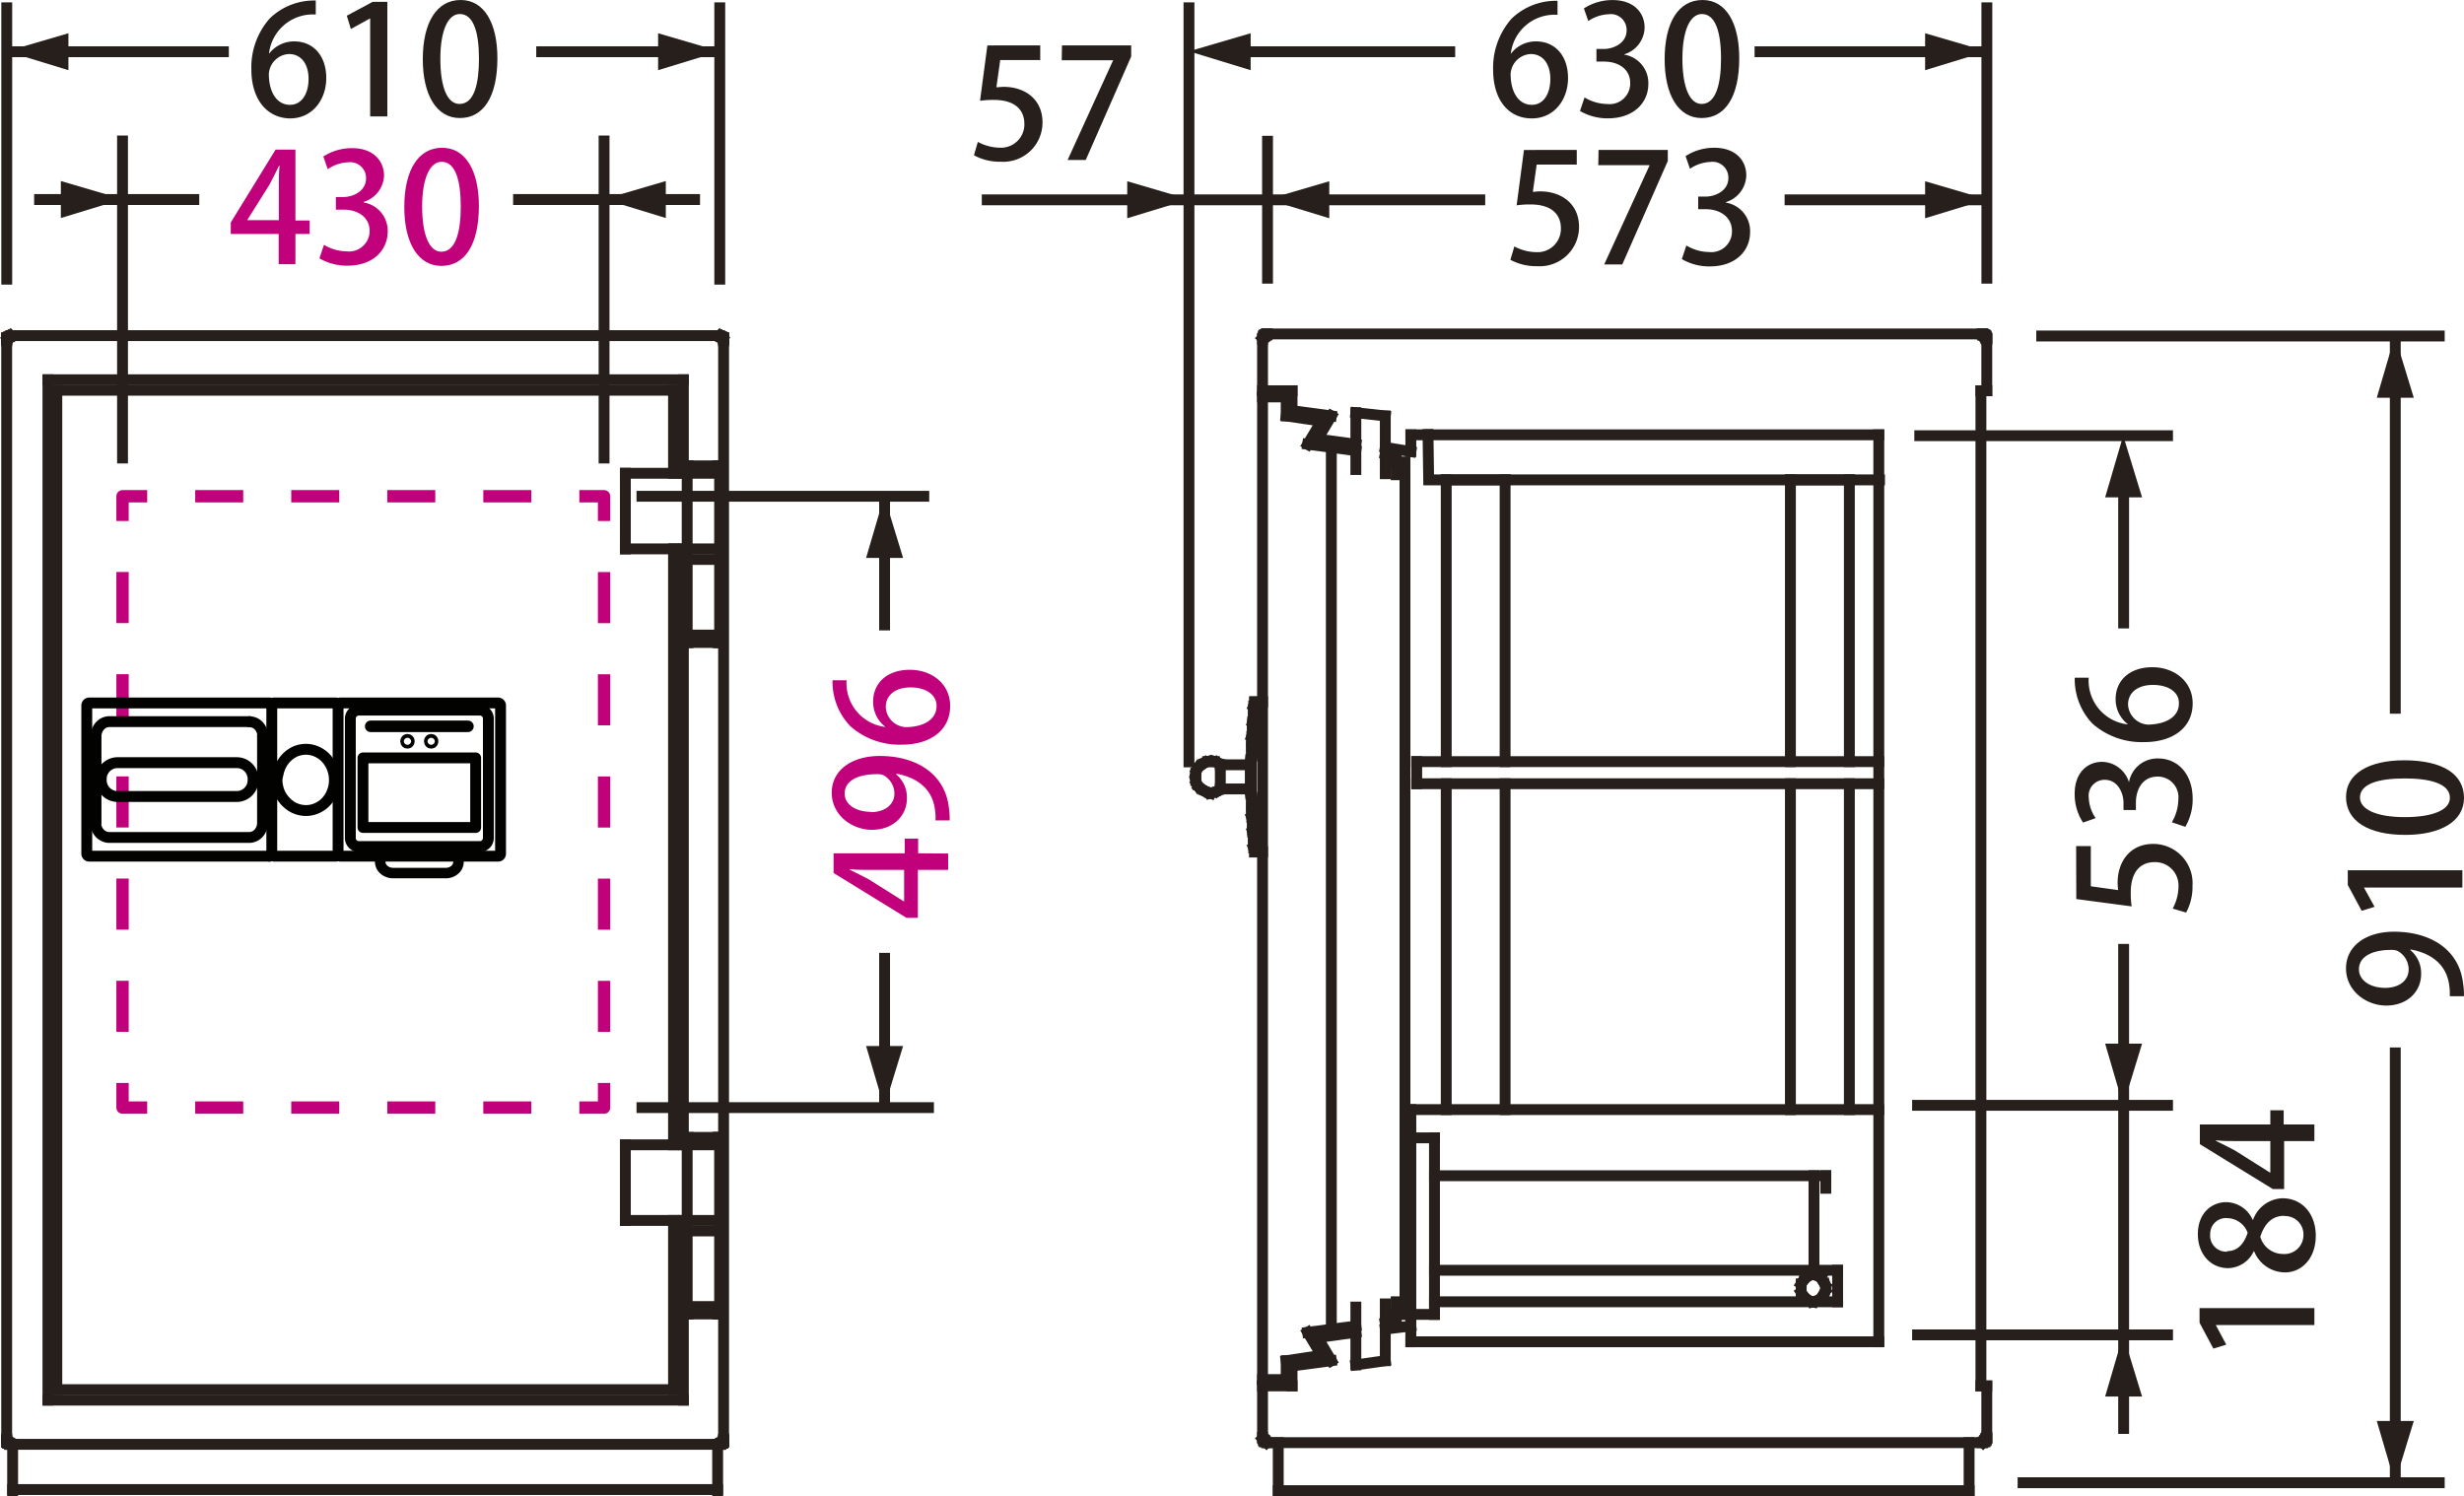 <svg id="レイヤー_1" data-name="レイヤー 1" xmlns="http://www.w3.org/2000/svg" viewBox="0 0 335.62 203.8"><defs><style>.cls-1{fill:#261f1c;}.cls-10,.cls-11,.cls-2,.cls-4,.cls-5,.cls-6,.cls-7,.cls-8,.cls-9{fill:none;}.cls-2,.cls-4,.cls-8{stroke:#261f1c;}.cls-10,.cls-11,.cls-2,.cls-5,.cls-6,.cls-7,.cls-9{stroke-linejoin:round;}.cls-2,.cls-4{stroke-width:1.48px;}.cls-3{fill:#c1007b;}.cls-4,.cls-8{stroke-linecap:square;stroke-miterlimit:10;}.cls-5,.cls-6,.cls-7{stroke:#c1007b;stroke-width:1.68px;}.cls-6{stroke-dasharray:6.54 6.54;}.cls-7{stroke-dasharray:6.96 6.96;}.cls-8,.cls-9{stroke-width:1.48px;}.cls-10,.cls-11,.cls-9{stroke:#020200;}.cls-11,.cls-9{stroke-linecap:round;}.cls-10{stroke-width:1.43px;}.cls-11{stroke-width:1.57px;}</style></defs><path class="cls-1" d="M144.45-226.32v2H139l-.52,3.71c.31,0,.6-.06,1-.06,2.84,0,5.28,1.66,5.28,4.85a5.35,5.35,0,0,1-5.7,5.35,7.32,7.32,0,0,1-3.64-.88l.53-1.82a6.53,6.53,0,0,0,3,.79,3.18,3.18,0,0,0,3.34-3.23c0-2-1.37-3.28-4.15-3.28a12.21,12.21,0,0,0-1.89.12l1-7.54Z" transform="translate(-2.76 232.5)"/><path class="cls-1" d="M147.41-226.32h9.43v1.51l-6.19,14.1h-2.47l6.2-13.58v0h-7Z" transform="translate(-2.76 232.5)"/><line class="cls-2" x1="172.65" y1="38.64" x2="172.65" y2="18.5"/><line class="cls-2" x1="238.99" y1="7.05" x2="270.64" y2="7.05"/><line class="cls-2" x1="133.73" y1="27.22" x2="202.3" y2="27.22"/><path class="cls-1" d="M208.61-225.25a4.25,4.25,0,0,1,3.39-1.61c2.51,0,4.34,1.88,4.34,5,0,2.9-1.85,5.49-4.93,5.49-3.32,0-5.27-2.71-5.27-6.59a10.1,10.1,0,0,1,2.51-7,8.71,8.71,0,0,1,6.26-2.43l0,1.91a6,6,0,0,0-6.37,5.32Zm5.32,3.49c0-2-1-3.38-2.67-3.38a2.88,2.88,0,0,0-2.74,2.71c0,2.45,1.06,4.21,2.89,4.21C213-218.22,213.93-219.71,213.93-221.76Z" transform="translate(-2.76 232.5)"/><path class="cls-1" d="M224-225.06a3.92,3.92,0,0,1,3.28,4c0,2.55-2,4.68-5.49,4.68a7.41,7.41,0,0,1-3.82-1l.62-1.85a6.09,6.09,0,0,0,3.09.9,2.81,2.81,0,0,0,3.13-2.84c0-2-1.7-2.94-3.55-2.94h-1.05v-1.72h1c1.35,0,3.11-.81,3.11-2.53a2.15,2.15,0,0,0-2.44-2.2,5.3,5.3,0,0,0-2.78.93l-.6-1.72a7.1,7.1,0,0,1,3.92-1.14c2.92,0,4.35,1.76,4.35,3.75A3.9,3.9,0,0,1,224-225.1Z" transform="translate(-2.76 232.5)"/><path class="cls-1" d="M229.5-224.42c0-5.09,1.92-8.08,5.16-8.08s5,3.19,5,7.92c0,5.28-1.91,8.16-5.12,8.16S229.5-219.63,229.5-224.42Zm7.68-.08c0-3.71-.79-6.09-2.61-6.09-1.58,0-2.65,2.19-2.65,6.09s1,6.16,2.61,6.16C236.56-218.34,237.18-221.27,237.18-224.5Z" transform="translate(-2.76 232.5)"/><path class="cls-1" d="M217.53-212.08v2h-5.46l-.52,3.71c.31,0,.6-.06,1-.06,2.84,0,5.29,1.65,5.29,4.84a5.35,5.35,0,0,1-5.7,5.35,7.4,7.4,0,0,1-3.65-.87l.54-1.82a6.49,6.49,0,0,0,3,.78,3.18,3.18,0,0,0,3.34-3.23c0-2-1.37-3.27-4.14-3.27a12.21,12.21,0,0,0-1.89.12l1-7.54Z" transform="translate(-2.76 232.5)"/><path class="cls-1" d="M220.5-212.08h9.43v1.51l-6.2,14.09h-2.46L227.46-210v0h-7Z" transform="translate(-2.76 232.5)"/><path class="cls-1" d="M237.87-204.89a3.92,3.92,0,0,1,3.27,4c0,2.55-1.95,4.68-5.49,4.68a7.34,7.34,0,0,1-3.81-1l.62-1.85a6.06,6.06,0,0,0,3.08.89,2.81,2.81,0,0,0,3.13-2.83c0-2-1.7-3-3.54-3h-1.06v-1.72h1c1.34,0,3.11-.8,3.11-2.52a2.15,2.15,0,0,0-2.45-2.2,5.3,5.3,0,0,0-2.78.93l-.6-1.72a7.1,7.1,0,0,1,3.92-1.14c2.92,0,4.35,1.76,4.35,3.75a3.9,3.9,0,0,1-2.77,3.65Z" transform="translate(-2.76 232.5)"/><polygon class="cls-1" points="161.95 6.99 170.35 9.56 170.35 4.53 161.95 6.99"/><polygon class="cls-1" points="161.95 27.16 153.54 29.73 153.54 24.69 161.95 27.16"/><polygon class="cls-1" points="270.63 6.99 262.22 9.56 262.22 4.53 270.63 6.99"/><polygon class="cls-1" points="270.63 27.16 262.22 29.73 262.22 24.69 270.63 27.16"/><polygon class="cls-1" points="172.65 27.16 181.06 29.73 181.06 24.69 172.65 27.16"/><line class="cls-2" x1="270.63" y1="38.64" x2="270.63" y2="0.32"/><line class="cls-2" x1="243.08" y1="27.22" x2="270.63" y2="27.22"/><line class="cls-2" x1="169.94" y1="7.05" x2="198.21" y2="7.05"/><line class="cls-2" x1="161.95" y1="0.32" x2="161.95" y2="104.53"/><polygon class="cls-1" points="289.2 150.57 291.77 142.17 286.74 142.17 289.2 150.57"/><path class="cls-1" d="M39.46-225.25a4.28,4.28,0,0,1,3.4-1.61c2.51,0,4.34,1.88,4.34,5,0,2.9-1.85,5.49-4.94,5.49C39-216.42,37-219.13,37-223a10.05,10.05,0,0,1,2.51-7,8.7,8.7,0,0,1,6.26-2.43l0,1.91a6,6,0,0,0-6.37,5.32Zm5.33,3.49c0-2-1-3.38-2.67-3.38a2.88,2.88,0,0,0-2.74,2.71c0,2.45,1.06,4.21,2.88,4.21C43.84-218.22,44.79-219.71,44.79-221.76Z" transform="translate(-2.76 232.5)"/><path class="cls-1" d="M53.18-216.64V-230h0l-2.63,1.45L50-230.36l3.52-1.89h2v15.61Z" transform="translate(-2.76 232.5)"/><path class="cls-1" d="M60.35-224.42c0-5.09,1.93-8.08,5.16-8.08s5,3.19,5,7.92c0,5.28-1.91,8.16-5.12,8.16S60.35-219.63,60.35-224.42ZM68-224.5c0-3.71-.78-6.09-2.61-6.09-1.58,0-2.65,2.19-2.65,6.09s.95,6.16,2.61,6.16C67.42-218.34,68-221.27,68-224.5Z" transform="translate(-2.76 232.5)"/><line class="cls-2" x1="98.04" y1="38.77" x2="98.04" y2="0.32"/><line class="cls-2" x1="0.92" y1="38.77" x2="0.92" y2="0.32"/><line class="cls-2" x1="73.04" y1="7.05" x2="98.04" y2="7.05"/><line class="cls-2" x1="0.91" y1="7.05" x2="31.17" y2="7.05"/><polygon class="cls-1" points="0.92 6.99 9.32 9.56 9.32 4.53 0.92 6.99"/><polygon class="cls-1" points="98.04 6.99 89.64 9.56 89.64 4.53 98.04 6.99"/><line class="cls-2" x1="326.26" y1="45.77" x2="326.26" y2="97.22"/><path class="cls-1" d="M318-52H304.57v0L306-49.33l-1.76.54-1.88-3.52v-2H318Z" transform="translate(-2.76 232.5)"/><path class="cls-1" d="M309.75-62.07a3.94,3.94,0,0,1-3.48,2.32c-2.48,0-4.14-2-4.14-4.62,0-3,2-4.37,3.85-4.37a4,4,0,0,1,3.61,2.4h.06a4.41,4.41,0,0,1,4-2.93c2.72,0,4.54,2.16,4.54,5.1,0,3.19-2,5-4.18,5a4.56,4.56,0,0,1-4.21-2.86Zm-3.62,0c1.43,0,2.28-1,2.78-2.49a3,3,0,0,0-2.7-2,2.15,2.15,0,0,0-2.4,2.18A2.18,2.18,0,0,0,306.13-62Zm7.77-4.81c-1.74,0-2.72,1.16-3.27,2.86a3.23,3.23,0,0,0,3.1,2.34,2.58,2.58,0,0,0,2.78-2.59A2.49,2.49,0,0,0,313.9-66.84Z" transform="translate(-2.76 232.5)"/><path class="cls-1" d="M318-79.32v2.26h-4.12v6.53h-1.55l-9.93-6.11v-2.68H312v-1.94h1.82v1.94ZM312-72.79v-4.27h-4.69c-.89,0-1.82,0-2.71-.1v.08c1,.48,1.76.87,2.59,1.31l4.76,3Z" transform="translate(-2.76 232.5)"/><path class="cls-1" d="M331.09-103.06a4.07,4.07,0,0,1,1.45,3.23c0,2.53-2,4.31-4.74,4.31s-5.49-2-5.49-5.06,2.71-5,6.54-5c5,0,8.91,2.46,9.41,7.09a9,9,0,0,1,.11,1.7h-1.93a7.16,7.16,0,0,0-.08-1.54c-.46-3.37-3.32-4.51-5.27-4.83Zm-3.44,5.13c1.84,0,3.19-.95,3.19-2.52a2.86,2.86,0,0,0-1.47-2.49,1.9,1.9,0,0,0-.91-.16c-2.57,0-4.39.89-4.39,2.65C324.07-99,325.55-97.93,327.65-97.93Z" transform="translate(-2.76 232.5)"/><path class="cls-1" d="M338.16-111.6H324.75v0l1.45,2.63-1.76.54-1.89-3.52v-2h15.61Z" transform="translate(-2.76 232.5)"/><path class="cls-1" d="M330.39-118.77c-5.1,0-8.08-1.93-8.08-5.16s3.19-5,7.91-5c5.29,0,8.16,1.91,8.16,5.12S335.18-118.77,330.39-118.77Zm-.09-7.69c-3.71,0-6.09.79-6.09,2.61,0,1.58,2.2,2.66,6.09,2.66s6.16-1,6.16-2.62C336.46-125.84,333.54-126.46,330.3-126.46Z" transform="translate(-2.76 232.5)"/><path class="cls-1" d="M285.55-117.24h2v5.47l3.72.52a9.27,9.27,0,0,1-.07-1c0-2.84,1.66-5.29,4.85-5.29a5.35,5.35,0,0,1,5.35,5.7,7.4,7.4,0,0,1-.87,3.65l-1.83-.54a6.37,6.37,0,0,0,.79-3,3.18,3.18,0,0,0-3.23-3.33c-2,0-3.27,1.36-3.27,4.14a12.21,12.21,0,0,0,.12,1.89l-7.54-1Z" transform="translate(-2.76 232.5)"/><path class="cls-1" d="M292.74-125.9a3.93,3.93,0,0,1,4-3.28c2.55,0,4.68,2,4.68,5.5a7.36,7.36,0,0,1-1,3.81l-1.84-.62a6.17,6.17,0,0,0,.89-3.09,2.81,2.81,0,0,0-2.84-3.13c-2,0-2.94,1.7-2.94,3.55v1H292v-1c0-1.35-.81-3.11-2.53-3.11a2.16,2.16,0,0,0-2.2,2.44,5.21,5.21,0,0,0,.94,2.78l-1.72.6a7,7,0,0,1-1.14-3.92c0-2.92,1.76-4.35,3.75-4.35a3.92,3.92,0,0,1,3.65,2.78Z" transform="translate(-2.76 232.5)"/><path class="cls-1" d="M292.55-133.88a4.26,4.26,0,0,1-1.62-3.4c0-2.51,1.89-4.33,5-4.33,2.9,0,5.49,1.85,5.49,4.93,0,3.32-2.71,5.27-6.59,5.27a10.14,10.14,0,0,1-7.05-2.51,8.74,8.74,0,0,1-2.42-6.26l1.9,0a6,6,0,0,0,5.33,6.36ZM296-139.2c-2,0-3.38,1-3.38,2.67a2.88,2.88,0,0,0,2.72,2.74c2.45-.05,4.21-1.06,4.21-2.89C299.58-138.25,298.08-139.2,296-139.2Z" transform="translate(-2.76 232.5)"/><line class="cls-2" x1="260.45" y1="181.84" x2="295.98" y2="181.84"/><line class="cls-2" x1="295.98" y1="59.35" x2="260.75" y2="59.35"/><line class="cls-2" x1="260.45" y1="150.57" x2="295.98" y2="150.57"/><line class="cls-2" x1="274.82" y1="201.98" x2="332.99" y2="201.98"/><line class="cls-2" x1="277.36" y1="45.77" x2="332.99" y2="45.77"/><line class="cls-2" x1="289.26" y1="65.94" x2="289.26" y2="85.61"/><line class="cls-2" x1="289.26" y1="128.58" x2="289.26" y2="195.33"/><line class="cls-2" x1="326.26" y1="142.69" x2="326.26" y2="201.98"/><polygon class="cls-1" points="326.21 45.77 328.78 54.18 323.74 54.18 326.21 45.77"/><polygon class="cls-1" points="326.21 201.98 328.78 193.57 323.74 193.57 326.21 201.98"/><polygon class="cls-1" points="289.2 181.84 291.77 190.24 286.74 190.24 289.2 181.84"/><polygon class="cls-1" points="289.2 59.35 291.77 67.75 286.74 67.75 289.2 59.35"/><path class="cls-3" d="M131.91-116.23V-114h-4.13v6.53h-1.55l-9.93-6.11v-2.68H126v-2h1.82v2Zm-6,6.53V-114h-4.69c-.89,0-1.82,0-2.71-.1v.08c1,.48,1.76.87,2.59,1.31l4.77,3Z" transform="translate(-2.76 232.5)"/><path class="cls-3" d="M124.84-127a4.07,4.07,0,0,1,1.45,3.23c0,2.52-2,4.31-4.75,4.31s-5.49-2-5.49-5.06,2.72-5,6.55-5c5,0,8.91,2.46,9.41,7.09a8.84,8.84,0,0,1,.1,1.69h-1.93a6.51,6.51,0,0,0-.08-1.53c-.45-3.38-3.32-4.51-5.26-4.83Zm-3.44,5.13c1.84,0,3.19-1,3.19-2.52a2.86,2.86,0,0,0-1.47-2.49,1.92,1.92,0,0,0-.91-.16c-2.58,0-4.4.88-4.4,2.65C117.81-122.94,119.3-121.91,121.4-121.91Z" transform="translate(-2.76 232.5)"/><path class="cls-3" d="M123.3-133.53a4.27,4.27,0,0,1-1.61-3.4c0-2.51,1.88-4.33,5-4.33,2.9,0,5.49,1.84,5.49,4.93,0,3.32-2.71,5.27-6.59,5.27a10.1,10.1,0,0,1-7-2.51,8.71,8.71,0,0,1-2.43-6.26l1.91,0a6,6,0,0,0,5.32,6.36Zm3.48-5.33c-2,0-3.37,1-3.37,2.68a2.86,2.86,0,0,0,2.71,2.73c2.45,0,4.21-1.05,4.21-2.88C130.33-137.9,128.84-138.86,126.78-138.86Z" transform="translate(-2.76 232.5)"/><line class="cls-2" x1="86.7" y1="67.6" x2="126.57" y2="67.6"/><line class="cls-2" x1="127.21" y1="150.88" x2="86.7" y2="150.88"/><line class="cls-2" x1="120.49" y1="67.48" x2="120.49" y2="85.87"/><line class="cls-2" x1="120.49" y1="129.8" x2="120.49" y2="150.97"/><polygon class="cls-1" points="120.44 67.6 123.01 76 117.97 76 120.44 67.6"/><polygon class="cls-1" points="120.44 150.88 123.01 142.49 117.97 142.49 120.44 150.88"/><line class="cls-2" x1="82.28" y1="63.13" x2="82.28" y2="18.46"/><polygon class="cls-1" points="82.29 27.13 90.69 29.7 90.69 24.66 82.29 27.13"/><polygon class="cls-1" points="16.7 27.13 8.29 29.7 8.29 24.66 16.7 27.13"/><line class="cls-2" x1="69.89" y1="27.18" x2="95.35" y2="27.18"/><line class="cls-2" x1="4.65" y1="27.18" x2="27.14" y2="27.18"/><path class="cls-3" d="M43-196.51H40.72v-4.12H34.19v-1.56l6.11-9.93H43v9.66h1.94v1.83H43Zm-6.53-6h4.27v-4.68c0-.89,0-1.83.1-2.72h-.08c-.48,1-.87,1.77-1.31,2.59l-3,4.77Z" transform="translate(-2.76 232.5)"/><path class="cls-3" d="M52.3-204.92A3.92,3.92,0,0,1,55.57-201c0,2.55-1.94,4.69-5.49,4.69a7.36,7.36,0,0,1-3.81-1l.62-1.84a6.17,6.17,0,0,0,3.09.89A2.81,2.81,0,0,0,53.11-201c0-2-1.7-2.94-3.54-2.94H48.51v-1.72h1c1.35,0,3.11-.81,3.11-2.53a2.16,2.16,0,0,0-2.44-2.2,5.21,5.21,0,0,0-2.78.94l-.6-1.73a7.18,7.18,0,0,1,3.92-1.14c2.92,0,4.35,1.77,4.35,3.76A3.9,3.9,0,0,1,52.3-205Z" transform="translate(-2.76 232.5)"/><path class="cls-3" d="M57.83-204.28c0-5.1,1.93-8.09,5.16-8.09s5,3.2,5,7.92c0,5.29-1.91,8.17-5.12,8.17S57.83-199.49,57.83-204.28Zm7.69-.08c0-3.71-.78-6.1-2.61-6.1-1.57,0-2.65,2.2-2.65,6.1s1,6.15,2.61,6.15C64.9-198.21,65.52-201.13,65.52-204.36Z" transform="translate(-2.76 232.5)"/><line class="cls-2" x1="16.69" y1="63.13" x2="16.69" y2="18.46"/><polyline class="cls-4" points="256.01 65.37 194.6 65.37 194.51 59.18"/><polyline class="cls-5" points="82.28 147.52 82.28 150.88 78.91 150.88"/><line class="cls-6" x1="72.37" y1="150.88" x2="23.32" y2="150.88"/><polyline class="cls-5" points="20.05 150.88 16.69 150.88 16.69 147.52"/><line class="cls-7" x1="16.69" y1="140.56" x2="16.69" y2="74.45"/><polyline class="cls-5" points="16.69 70.97 16.69 67.6 20.05 67.6"/><line class="cls-6" x1="26.59" y1="67.6" x2="75.64" y2="67.6"/><polyline class="cls-5" points="78.91 67.6 82.28 67.6 82.28 70.97"/><line class="cls-7" x1="82.28" y1="77.93" x2="82.28" y2="144.04"/><line class="cls-8" x1="192.97" y1="103.75" x2="192.97" y2="106.76"/><line class="cls-8" x1="166.22" y1="107.47" x2="165.82" y2="107.76"/><line class="cls-8" x1="165.82" y1="107.76" x2="165.42" y2="107.9"/><line class="cls-8" x1="165.42" y1="107.9" x2="164.88" y2="108.05"/><line class="cls-8" x1="164.88" y1="108.05" x2="164.49" y2="107.9"/><line class="cls-8" x1="164.49" y1="107.9" x2="164.08" y2="107.76"/><line class="cls-8" x1="164.08" y1="107.76" x2="163.68" y2="107.47"/><line class="cls-8" x1="163.68" y1="107.47" x2="163.28" y2="107.19"/><line class="cls-8" x1="163.28" y1="107.19" x2="163.01" y2="106.76"/><line class="cls-8" x1="163.01" y1="106.76" x2="162.88" y2="106.33"/><line class="cls-8" x1="162.88" y1="106.33" x2="162.88" y2="105.9"/><line class="cls-8" x1="162.88" y1="105.9" x2="162.88" y2="105.33"/><line class="cls-8" x1="162.88" y1="105.33" x2="163.01" y2="104.89"/><line class="cls-8" x1="163.01" y1="104.89" x2="163.28" y2="104.46"/><line class="cls-8" x1="163.28" y1="104.46" x2="163.68" y2="104.18"/><line class="cls-8" x1="163.68" y1="104.18" x2="164.08" y2="103.89"/><line class="cls-8" x1="164.08" y1="103.89" x2="164.49" y2="103.75"/><line class="cls-8" x1="164.49" y1="103.75" x2="164.88" y2="103.75"/><line class="cls-8" x1="164.88" y1="103.75" x2="165.42" y2="103.75"/><line class="cls-8" x1="165.42" y1="103.75" x2="165.82" y2="103.89"/><line class="cls-8" x1="165.82" y1="103.89" x2="166.22" y2="104.18"/><line class="cls-8" x1="170.9" y1="95.6" x2="170.9" y2="95.88"/><line class="cls-8" x1="170.9" y1="95.88" x2="170.77" y2="96.17"/><line class="cls-8" x1="170.77" y1="96.17" x2="170.77" y2="96.6"/><line class="cls-8" x1="170.77" y1="96.6" x2="170.77" y2="96.88"/><line class="cls-8" x1="170.77" y1="96.88" x2="170.77" y2="97.31"/><line class="cls-8" x1="170.77" y1="97.31" x2="170.77" y2="97.6"/><line class="cls-8" x1="170.77" y1="97.6" x2="170.77" y2="97.88"/><line class="cls-8" x1="170.77" y1="97.88" x2="170.63" y2="98.32"/><line class="cls-8" x1="170.63" y1="98.32" x2="170.63" y2="98.6"/><line class="cls-8" x1="170.63" y1="98.6" x2="170.63" y2="99.03"/><line class="cls-8" x1="170.63" y1="99.03" x2="170.63" y2="99.32"/><line class="cls-8" x1="170.63" y1="99.32" x2="170.63" y2="99.61"/><line class="cls-8" x1="170.63" y1="99.61" x2="170.63" y2="100.03"/><line class="cls-8" x1="170.63" y1="100.03" x2="170.51" y2="100.32"/><line class="cls-8" x1="170.51" y1="100.32" x2="170.51" y2="100.75"/><line class="cls-8" x1="170.51" y1="100.75" x2="170.51" y2="101.04"/><line class="cls-8" x1="170.51" y1="101.04" x2="170.51" y2="101.32"/><line class="cls-8" x1="170.51" y1="101.32" x2="170.51" y2="101.76"/><line class="cls-8" x1="170.51" y1="101.76" x2="170.51" y2="102.03"/><line class="cls-8" x1="170.51" y1="102.03" x2="170.51" y2="102.46"/><line class="cls-8" x1="170.51" y1="102.46" x2="170.51" y2="102.76"/><line class="cls-8" x1="170.51" y1="102.76" x2="170.51" y2="103.03"/><line class="cls-8" x1="170.51" y1="103.03" x2="170.37" y2="103.46"/><line class="cls-8" x1="170.37" y1="103.46" x2="170.37" y2="103.75"/><line class="cls-8" x1="170.37" y1="103.75" x2="170.37" y2="104.18"/><line class="cls-8" x1="170.37" y1="104.18" x2="170.37" y2="104.46"/><line class="cls-8" x1="170.37" y1="104.46" x2="170.37" y2="104.76"/><line class="cls-8" x1="170.37" y1="104.76" x2="170.37" y2="105.18"/><line class="cls-8" x1="170.37" y1="105.18" x2="170.37" y2="105.47"/><line class="cls-8" x1="170.37" y1="105.47" x2="170.37" y2="105.9"/><line class="cls-8" x1="170.37" y1="105.9" x2="170.37" y2="106.19"/><line class="cls-8" x1="170.37" y1="106.19" x2="170.37" y2="106.47"/><line class="cls-8" x1="170.37" y1="106.47" x2="170.37" y2="106.9"/><line class="cls-8" x1="170.37" y1="106.9" x2="170.37" y2="107.19"/><line class="cls-8" x1="170.37" y1="107.19" x2="170.37" y2="107.62"/><line class="cls-8" x1="170.37" y1="107.62" x2="170.37" y2="107.9"/><line class="cls-8" x1="170.37" y1="107.9" x2="170.37" y2="108.19"/><line class="cls-8" x1="170.37" y1="108.19" x2="170.51" y2="108.62"/><line class="cls-8" x1="170.51" y1="108.62" x2="170.51" y2="108.91"/><line class="cls-8" x1="170.51" y1="108.91" x2="170.51" y2="109.34"/><line class="cls-8" x1="170.51" y1="109.34" x2="170.51" y2="109.63"/><line class="cls-8" x1="170.51" y1="109.63" x2="170.51" y2="109.91"/><line class="cls-8" x1="170.51" y1="109.91" x2="170.51" y2="110.34"/><line class="cls-8" x1="170.51" y1="110.34" x2="170.51" y2="110.63"/><line class="cls-8" x1="170.51" y1="110.63" x2="170.51" y2="110.91"/><line class="cls-8" x1="170.51" y1="110.91" x2="170.51" y2="111.34"/><line class="cls-8" x1="170.51" y1="111.34" x2="170.63" y2="111.63"/><line class="cls-8" x1="170.63" y1="111.63" x2="170.63" y2="112.06"/><line class="cls-8" x1="170.63" y1="112.06" x2="170.63" y2="112.35"/><line class="cls-8" x1="170.63" y1="112.35" x2="170.63" y2="112.64"/><line class="cls-8" x1="170.63" y1="112.64" x2="170.63" y2="113.06"/><line class="cls-8" x1="170.63" y1="113.06" x2="170.63" y2="113.35"/><line class="cls-8" x1="170.63" y1="113.35" x2="170.77" y2="113.77"/><line class="cls-8" x1="170.77" y1="113.77" x2="170.77" y2="114.06"/><line class="cls-8" x1="170.77" y1="114.06" x2="170.77" y2="114.35"/><line class="cls-8" x1="170.77" y1="114.35" x2="170.77" y2="114.78"/><line class="cls-8" x1="170.77" y1="114.78" x2="170.77" y2="115.06"/><line class="cls-8" x1="170.77" y1="115.06" x2="170.77" y2="115.49"/><line class="cls-8" x1="170.77" y1="115.49" x2="170.9" y2="115.78"/><line class="cls-8" x1="170.9" y1="115.78" x2="170.9" y2="116.06"/><line class="cls-8" x1="170.37" y1="104.18" x2="166.22" y2="104.18"/><line class="cls-8" x1="170.37" y1="107.47" x2="166.22" y2="107.47"/><line class="cls-8" x1="166.22" y1="104.18" x2="166.22" y2="107.47"/><line class="cls-8" x1="269.95" y1="196.52" x2="172.64" y2="196.52"/><line class="cls-8" x1="190.17" y1="179.91" x2="190.17" y2="177.33"/><line class="cls-8" x1="184.68" y1="185.93" x2="188.69" y2="185.36"/><line class="cls-8" x1="188.69" y1="185.36" x2="188.69" y2="177.62"/><line class="cls-8" x1="188.69" y1="181.05" x2="192.17" y2="180.63"/><line class="cls-8" x1="190.17" y1="179.91" x2="188.69" y2="180.2"/><line class="cls-8" x1="247.08" y1="160.16" x2="247.08" y2="173.04"/><line class="cls-8" x1="248.69" y1="160.16" x2="195.39" y2="160.16"/><line class="cls-8" x1="250.3" y1="173.04" x2="250.3" y2="177.33"/><line class="cls-8" x1="248.69" y1="160.16" x2="248.69" y2="161.87"/><line class="cls-8" x1="250.3" y1="177.33" x2="195.39" y2="177.33"/><line class="cls-8" x1="250.3" y1="173.04" x2="195.39" y2="173.04"/><line class="cls-8" x1="248.69" y1="175.48" x2="248.55" y2="174.9"/><line class="cls-8" x1="248.55" y1="174.9" x2="248.28" y2="174.48"/><line class="cls-8" x1="248.28" y1="174.48" x2="248.02" y2="174.04"/><line class="cls-8" x1="248.02" y1="174.04" x2="247.48" y2="173.76"/><line class="cls-8" x1="247.48" y1="173.76" x2="246.95" y2="173.62"/><line class="cls-8" x1="246.95" y1="173.62" x2="246.42" y2="173.76"/><line class="cls-8" x1="246.42" y1="173.76" x2="246.01" y2="174.04"/><line class="cls-8" x1="246.01" y1="174.04" x2="245.61" y2="174.48"/><line class="cls-8" x1="245.61" y1="174.48" x2="245.34" y2="174.9"/><line class="cls-8" x1="245.34" y1="174.9" x2="245.34" y2="175.48"/><line class="cls-8" x1="245.34" y1="175.48" x2="245.34" y2="176.05"/><line class="cls-8" x1="245.34" y1="176.05" x2="245.61" y2="176.48"/><line class="cls-8" x1="245.61" y1="176.48" x2="246.01" y2="176.9"/><line class="cls-8" x1="246.01" y1="176.9" x2="246.42" y2="177.19"/><line class="cls-8" x1="246.42" y1="177.19" x2="246.95" y2="177.33"/><line class="cls-8" x1="246.95" y1="177.33" x2="247.48" y2="177.19"/><line class="cls-8" x1="247.48" y1="177.19" x2="248.02" y2="176.9"/><line class="cls-8" x1="248.02" y1="176.9" x2="248.28" y2="176.48"/><line class="cls-8" x1="248.28" y1="176.48" x2="248.55" y2="176.05"/><line class="cls-8" x1="248.55" y1="176.05" x2="248.69" y2="175.48"/><line class="cls-8" x1="175.19" y1="187.93" x2="175.19" y2="185.36"/><line class="cls-8" x1="175.19" y1="185.36" x2="180" y2="184.63"/><line class="cls-8" x1="175.99" y1="188.79" x2="175.99" y2="186.07"/><line class="cls-8" x1="175.99" y1="186.07" x2="181.34" y2="185.36"/><line class="cls-8" x1="181.34" y1="185.36" x2="179.47" y2="182.2"/><line class="cls-8" x1="179.47" y1="182.2" x2="184.68" y2="181.49"/><line class="cls-8" x1="180" y1="184.63" x2="178.12" y2="181.49"/><line class="cls-8" x1="184.68" y1="185.93" x2="184.68" y2="178.05"/><line class="cls-8" x1="269.95" y1="196.52" x2="269.95" y2="196.52"/><line class="cls-8" x1="269.95" y1="196.52" x2="270.09" y2="196.52"/><line class="cls-8" x1="270.09" y1="196.52" x2="270.09" y2="196.52"/><line class="cls-8" x1="270.09" y1="196.52" x2="270.09" y2="196.52"/><line class="cls-8" x1="270.09" y1="196.52" x2="270.22" y2="196.38"/><line class="cls-8" x1="270.22" y1="196.38" x2="270.22" y2="196.38"/><line class="cls-8" x1="270.22" y1="196.38" x2="270.22" y2="196.38"/><line class="cls-8" x1="270.22" y1="196.38" x2="270.35" y2="196.38"/><line class="cls-8" x1="270.35" y1="196.38" x2="270.35" y2="196.38"/><line class="cls-8" x1="270.35" y1="196.38" x2="270.35" y2="196.23"/><line class="cls-8" x1="270.35" y1="196.23" x2="270.5" y2="196.23"/><line class="cls-8" x1="270.5" y1="196.23" x2="270.5" y2="196.23"/><line class="cls-8" x1="270.5" y1="196.23" x2="270.5" y2="196.09"/><line class="cls-8" x1="270.5" y1="196.09" x2="270.5" y2="196.09"/><line class="cls-8" x1="270.5" y1="196.09" x2="270.5" y2="196.09"/><line class="cls-8" x1="270.5" y1="196.09" x2="270.5" y2="195.95"/><line class="cls-8" x1="270.5" y1="195.95" x2="270.62" y2="195.95"/><line class="cls-8" x1="270.62" y1="195.95" x2="270.62" y2="195.95"/><line class="cls-8" x1="270.62" y1="195.95" x2="270.62" y2="195.8"/><line class="cls-8" x1="270.62" y1="195.8" x2="270.62" y2="195.8"/><line class="cls-8" x1="270.62" y1="188.79" x2="270.62" y2="195.8"/><line class="cls-8" x1="171.97" y1="188.79" x2="175.99" y2="188.79"/><line class="cls-8" x1="171.97" y1="195.8" x2="171.97" y2="195.8"/><line class="cls-8" x1="171.97" y1="195.8" x2="171.97" y2="195.95"/><line class="cls-8" x1="171.97" y1="195.95" x2="171.97" y2="195.95"/><line class="cls-8" x1="171.97" y1="195.95" x2="171.97" y2="195.95"/><line class="cls-8" x1="171.97" y1="195.95" x2="172.11" y2="196.09"/><line class="cls-8" x1="172.11" y1="196.09" x2="172.11" y2="196.09"/><line class="cls-8" x1="172.11" y1="196.09" x2="172.11" y2="196.09"/><line class="cls-8" x1="172.11" y1="196.09" x2="172.11" y2="196.23"/><line class="cls-8" x1="172.11" y1="196.23" x2="172.11" y2="196.23"/><line class="cls-8" x1="172.11" y1="196.23" x2="172.24" y2="196.23"/><line class="cls-8" x1="172.24" y1="196.23" x2="172.24" y2="196.38"/><line class="cls-8" x1="172.24" y1="196.38" x2="172.24" y2="196.38"/><line class="cls-8" x1="172.24" y1="196.38" x2="172.24" y2="196.38"/><line class="cls-8" x1="172.24" y1="196.38" x2="172.37" y2="196.38"/><line class="cls-8" x1="172.37" y1="196.38" x2="172.37" y2="196.38"/><line class="cls-8" x1="172.37" y1="196.38" x2="172.51" y2="196.52"/><line class="cls-8" x1="172.51" y1="196.52" x2="172.51" y2="196.52"/><line class="cls-8" x1="172.51" y1="196.52" x2="172.51" y2="196.52"/><line class="cls-8" x1="172.51" y1="196.52" x2="172.64" y2="196.52"/><line class="cls-8" x1="172.64" y1="196.52" x2="172.64" y2="196.52"/><line class="cls-8" x1="171.97" y1="195.8" x2="171.97" y2="188.79"/><line class="cls-8" x1="190.17" y1="62.1" x2="190.17" y2="64.67"/><line class="cls-8" x1="192.17" y1="59.23" x2="192.17" y2="61.52"/><line class="cls-8" x1="188.69" y1="56.66" x2="184.68" y2="56.22"/><line class="cls-8" x1="188.69" y1="56.66" x2="188.69" y2="64.53"/><line class="cls-8" x1="192.17" y1="61.52" x2="188.69" y2="60.95"/><line class="cls-8" x1="190.17" y1="62.1" x2="188.69" y2="61.81"/><line class="cls-8" x1="175.19" y1="54.07" x2="175.19" y2="56.66"/><line class="cls-8" x1="175.19" y1="56.66" x2="180" y2="57.37"/><line class="cls-8" x1="181.34" y1="56.66" x2="175.99" y2="55.94"/><line class="cls-8" x1="175.99" y1="55.94" x2="175.99" y2="53.23"/><line class="cls-8" x1="179.47" y1="59.81" x2="181.34" y2="56.66"/><line class="cls-8" x1="184.68" y1="60.52" x2="179.47" y2="59.81"/><line class="cls-8" x1="180" y1="57.37" x2="178.12" y2="60.52"/><line class="cls-8" x1="184.68" y1="56.22" x2="184.68" y2="63.96"/><line class="cls-8" x1="270.62" y1="53.23" x2="270.62" y2="46.21"/><line class="cls-8" x1="175.99" y1="53.23" x2="171.97" y2="53.23"/><line class="cls-8" x1="171.97" y1="46.21" x2="171.97" y2="53.23"/><line class="cls-8" x1="270.62" y1="46.21" x2="270.62" y2="46.21"/><line class="cls-8" x1="270.62" y1="46.21" x2="270.62" y2="46.06"/><line class="cls-8" x1="270.62" y1="46.06" x2="270.62" y2="46.06"/><line class="cls-8" x1="270.62" y1="46.06" x2="270.5" y2="46.06"/><line class="cls-8" x1="270.5" y1="46.06" x2="270.5" y2="45.92"/><line class="cls-8" x1="270.5" y1="45.92" x2="270.5" y2="45.92"/><line class="cls-8" x1="270.5" y1="45.92" x2="270.5" y2="45.92"/><line class="cls-8" x1="270.5" y1="45.92" x2="270.5" y2="45.78"/><line class="cls-8" x1="270.5" y1="45.78" x2="270.5" y2="45.78"/><line class="cls-8" x1="270.5" y1="45.78" x2="270.35" y2="45.78"/><line class="cls-8" x1="270.35" y1="45.78" x2="270.35" y2="45.78"/><line class="cls-8" x1="270.35" y1="45.78" x2="270.35" y2="45.63"/><line class="cls-8" x1="270.35" y1="45.63" x2="270.22" y2="45.63"/><line class="cls-8" x1="270.22" y1="45.63" x2="270.22" y2="45.63"/><line class="cls-8" x1="270.22" y1="45.63" x2="270.22" y2="45.63"/><line class="cls-8" x1="270.22" y1="45.63" x2="270.09" y2="45.63"/><line class="cls-8" x1="270.09" y1="45.63" x2="270.09" y2="45.63"/><line class="cls-8" x1="270.09" y1="45.63" x2="270.09" y2="45.49"/><line class="cls-8" x1="270.09" y1="45.49" x2="269.95" y2="45.49"/><line class="cls-8" x1="269.95" y1="45.49" x2="269.95" y2="45.49"/><line class="cls-8" x1="172.64" y1="45.49" x2="172.64" y2="45.49"/><line class="cls-8" x1="172.64" y1="45.49" x2="172.51" y2="45.49"/><line class="cls-8" x1="172.51" y1="45.49" x2="172.51" y2="45.63"/><line class="cls-8" x1="172.51" y1="45.63" x2="172.51" y2="45.63"/><line class="cls-8" x1="172.51" y1="45.63" x2="172.37" y2="45.63"/><line class="cls-8" x1="172.37" y1="45.63" x2="172.37" y2="45.63"/><line class="cls-8" x1="172.37" y1="45.63" x2="172.24" y2="45.63"/><line class="cls-8" x1="172.24" y1="45.63" x2="172.24" y2="45.63"/><line class="cls-8" x1="172.24" y1="45.63" x2="172.24" y2="45.78"/><line class="cls-8" x1="172.24" y1="45.78" x2="172.24" y2="45.78"/><line class="cls-8" x1="172.24" y1="45.78" x2="172.11" y2="45.78"/><line class="cls-8" x1="172.11" y1="45.78" x2="172.11" y2="45.78"/><line class="cls-8" x1="172.11" y1="45.78" x2="172.11" y2="45.92"/><line class="cls-8" x1="172.11" y1="45.92" x2="172.11" y2="45.92"/><line class="cls-8" x1="172.11" y1="45.92" x2="172.11" y2="45.92"/><line class="cls-8" x1="172.11" y1="45.92" x2="171.97" y2="46.06"/><line class="cls-8" x1="171.97" y1="46.06" x2="171.97" y2="46.06"/><line class="cls-8" x1="171.97" y1="46.06" x2="171.97" y2="46.06"/><line class="cls-8" x1="171.97" y1="46.06" x2="171.97" y2="46.21"/><line class="cls-8" x1="171.97" y1="46.21" x2="171.97" y2="46.21"/><line class="cls-8" x1="172.64" y1="45.49" x2="269.95" y2="45.49"/><line class="cls-8" x1="192.17" y1="180.63" x2="192.17" y2="182.78"/><line class="cls-8" x1="195.39" y1="155" x2="192.17" y2="155"/><line class="cls-8" x1="192.17" y1="151.15" x2="192.17" y2="154.14"/><line class="cls-8" x1="192.17" y1="155" x2="192.17" y2="179.05"/><line class="cls-8" x1="195.39" y1="179.05" x2="192.17" y2="179.05"/><line class="cls-8" x1="195.39" y1="155" x2="195.39" y2="179.05"/><line class="cls-8" x1="192.17" y1="179.91" x2="192.17" y2="182.78"/><line class="cls-8" x1="243.87" y1="106.76" x2="243.87" y2="151.15"/><line class="cls-8" x1="251.9" y1="106.76" x2="251.9" y2="151.15"/><line class="cls-8" x1="196.99" y1="106.76" x2="196.99" y2="151.15"/><line class="cls-8" x1="205.01" y1="106.76" x2="205.01" y2="151.15"/><line class="cls-8" x1="191.37" y1="179.05" x2="190.17" y2="179.05"/><line class="cls-8" x1="191.37" y1="179.05" x2="191.37" y2="62.96"/><line class="cls-8" x1="191.37" y1="62.96" x2="190.17" y2="62.96"/><line class="cls-8" x1="192.17" y1="182.78" x2="255.91" y2="182.78"/><line class="cls-8" x1="255.91" y1="59.23" x2="192.17" y2="59.23"/><line class="cls-8" x1="192.17" y1="151.15" x2="255.91" y2="151.15"/><line class="cls-8" x1="255.91" y1="182.78" x2="255.91" y2="59.23"/><line class="cls-8" x1="192.97" y1="106.76" x2="255.91" y2="106.76"/><line class="cls-8" x1="243.87" y1="65.37" x2="243.87" y2="103.75"/><line class="cls-8" x1="251.9" y1="65.37" x2="251.9" y2="103.75"/><line class="cls-8" x1="251.9" y1="65.37" x2="243.87" y2="65.37"/><line class="cls-8" x1="196.99" y1="65.37" x2="196.99" y2="103.75"/><line class="cls-8" x1="205.01" y1="65.37" x2="205.01" y2="103.75"/><line class="cls-8" x1="205.01" y1="65.37" x2="196.99" y2="65.37"/><line class="cls-8" x1="192.97" y1="103.75" x2="255.91" y2="103.75"/><line class="cls-8" x1="270.62" y1="53.23" x2="269.82" y2="53.23"/><line class="cls-8" x1="269.82" y1="53.23" x2="269.82" y2="188.79"/><line class="cls-8" x1="269.82" y1="188.79" x2="270.62" y2="188.79"/><line class="cls-8" x1="175.19" y1="54.07" x2="171.97" y2="54.07"/><line class="cls-8" x1="171.97" y1="187.93" x2="175.19" y2="187.93"/><line class="cls-8" x1="171.97" y1="95.6" x2="170.9" y2="95.6"/><line class="cls-8" x1="171.97" y1="54.07" x2="171.97" y2="187.93"/><line class="cls-8" x1="170.9" y1="116.06" x2="171.97" y2="116.06"/><line class="cls-8" x1="184.68" y1="61.39" x2="178.12" y2="60.52"/><line class="cls-8" x1="181.34" y1="181.2" x2="181.34" y2="60.95"/><line class="cls-8" x1="184.68" y1="180.63" x2="178.12" y2="181.49"/><line class="cls-8" x1="268.21" y1="196.52" x2="268.21" y2="203.06"/><line class="cls-8" x1="174.11" y1="203.06" x2="174.11" y2="196.52"/><line class="cls-8" x1="174.11" y1="203.06" x2="268.21" y2="203.06"/><line class="cls-8" x1="1.45" y1="196.75" x2="98.02" y2="196.75"/><line class="cls-8" x1="97.75" y1="154.94" x2="93.74" y2="154.94"/><line class="cls-8" x1="93.74" y1="178.99" x2="97.75" y2="178.99"/><line class="cls-8" x1="93.6" y1="178.71" x2="93.6" y2="155.23"/><line class="cls-8" x1="98.02" y1="178.71" x2="98.02" y2="155.23"/><line class="cls-8" x1="93.74" y1="154.94" x2="93.74" y2="154.94"/><line class="cls-8" x1="93.74" y1="154.94" x2="93.74" y2="154.94"/><line class="cls-8" x1="93.74" y1="154.94" x2="93.74" y2="154.94"/><line class="cls-8" x1="93.74" y1="154.94" x2="93.74" y2="154.94"/><line class="cls-8" x1="93.74" y1="154.94" x2="93.74" y2="154.94"/><line class="cls-8" x1="93.74" y1="154.94" x2="93.74" y2="155.09"/><line class="cls-8" x1="93.74" y1="155.09" x2="93.74" y2="155.09"/><line class="cls-8" x1="93.74" y1="155.09" x2="93.6" y2="155.09"/><line class="cls-8" x1="93.6" y1="155.09" x2="93.6" y2="155.09"/><line class="cls-8" x1="93.6" y1="155.09" x2="93.6" y2="155.09"/><line class="cls-8" x1="93.6" y1="155.09" x2="93.6" y2="155.09"/><line class="cls-8" x1="93.6" y1="155.09" x2="93.6" y2="155.09"/><line class="cls-8" x1="93.6" y1="155.09" x2="93.6" y2="155.09"/><line class="cls-8" x1="93.6" y1="155.09" x2="93.6" y2="155.09"/><line class="cls-8" x1="93.6" y1="155.09" x2="93.6" y2="155.09"/><line class="cls-8" x1="93.6" y1="155.09" x2="93.6" y2="155.23"/><line class="cls-8" x1="93.6" y1="155.23" x2="93.6" y2="155.23"/><line class="cls-8" x1="93.6" y1="155.23" x2="93.6" y2="155.23"/><line class="cls-8" x1="93.6" y1="155.23" x2="93.6" y2="155.23"/><line class="cls-8" x1="93.6" y1="155.23" x2="93.6" y2="155.23"/><line class="cls-8" x1="98.02" y1="155.23" x2="98.02" y2="155.23"/><line class="cls-8" x1="98.02" y1="155.23" x2="98.02" y2="155.23"/><line class="cls-8" x1="98.02" y1="155.23" x2="98.02" y2="155.23"/><line class="cls-8" x1="98.02" y1="155.23" x2="98.02" y2="155.23"/><line class="cls-8" x1="98.02" y1="155.23" x2="98.02" y2="155.09"/><line class="cls-8" x1="98.02" y1="155.09" x2="98.02" y2="155.09"/><line class="cls-8" x1="98.02" y1="155.09" x2="98.02" y2="155.09"/><line class="cls-8" x1="98.02" y1="155.09" x2="98.02" y2="155.09"/><line class="cls-8" x1="98.02" y1="155.09" x2="98.02" y2="155.09"/><line class="cls-8" x1="98.02" y1="155.09" x2="98.02" y2="155.09"/><line class="cls-8" x1="98.02" y1="155.09" x2="98.02" y2="155.09"/><line class="cls-8" x1="98.02" y1="155.09" x2="98.02" y2="155.09"/><line class="cls-8" x1="98.02" y1="155.09" x2="97.89" y2="155.09"/><line class="cls-8" x1="97.89" y1="155.09" x2="97.89" y2="155.09"/><line class="cls-8" x1="97.89" y1="155.09" x2="97.89" y2="154.94"/><line class="cls-8" x1="97.89" y1="154.94" x2="97.89" y2="154.94"/><line class="cls-8" x1="97.89" y1="154.94" x2="97.89" y2="154.94"/><line class="cls-8" x1="97.89" y1="154.94" x2="97.89" y2="154.94"/><line class="cls-8" x1="97.89" y1="154.94" x2="97.89" y2="154.94"/><line class="cls-8" x1="97.89" y1="154.94" x2="97.75" y2="154.94"/><line class="cls-8" x1="97.75" y1="178.99" x2="97.89" y2="178.99"/><line class="cls-8" x1="97.89" y1="178.99" x2="97.89" y2="178.99"/><line class="cls-8" x1="97.89" y1="178.99" x2="97.89" y2="178.99"/><line class="cls-8" x1="97.89" y1="178.99" x2="97.89" y2="178.99"/><line class="cls-8" x1="97.89" y1="178.99" x2="97.89" y2="178.99"/><line class="cls-8" x1="97.89" y1="178.99" x2="97.89" y2="178.99"/><line class="cls-8" x1="97.89" y1="178.99" x2="97.89" y2="178.99"/><line class="cls-8" x1="97.89" y1="178.99" x2="98.02" y2="178.99"/><line class="cls-8" x1="98.02" y1="178.99" x2="98.02" y2="178.99"/><line class="cls-8" x1="98.02" y1="178.99" x2="98.02" y2="178.99"/><line class="cls-8" x1="98.02" y1="178.99" x2="98.02" y2="178.85"/><line class="cls-8" x1="98.02" y1="178.85" x2="98.02" y2="178.85"/><line class="cls-8" x1="98.02" y1="178.85" x2="98.02" y2="178.85"/><line class="cls-8" x1="98.02" y1="178.85" x2="98.02" y2="178.85"/><line class="cls-8" x1="98.02" y1="178.85" x2="98.02" y2="178.85"/><line class="cls-8" x1="98.02" y1="178.85" x2="98.02" y2="178.85"/><line class="cls-8" x1="98.02" y1="178.85" x2="98.02" y2="178.85"/><line class="cls-8" x1="98.02" y1="178.85" x2="98.02" y2="178.85"/><line class="cls-8" x1="98.02" y1="178.85" x2="98.02" y2="178.71"/><line class="cls-8" x1="98.02" y1="178.71" x2="98.02" y2="178.71"/><line class="cls-8" x1="93.6" y1="178.71" x2="93.6" y2="178.71"/><line class="cls-8" x1="93.6" y1="178.71" x2="93.6" y2="178.85"/><line class="cls-8" x1="93.6" y1="178.85" x2="93.6" y2="178.85"/><line class="cls-8" x1="93.6" y1="178.85" x2="93.6" y2="178.85"/><line class="cls-8" x1="93.6" y1="178.85" x2="93.6" y2="178.85"/><line class="cls-8" x1="93.6" y1="178.85" x2="93.6" y2="178.85"/><line class="cls-8" x1="93.6" y1="178.85" x2="93.6" y2="178.85"/><line class="cls-8" x1="93.6" y1="178.85" x2="93.6" y2="178.85"/><line class="cls-8" x1="93.6" y1="178.85" x2="93.6" y2="178.85"/><line class="cls-8" x1="93.6" y1="178.85" x2="93.6" y2="178.99"/><line class="cls-8" x1="93.6" y1="178.99" x2="93.6" y2="178.99"/><line class="cls-8" x1="93.6" y1="178.99" x2="93.6" y2="178.99"/><line class="cls-8" x1="93.6" y1="178.99" x2="93.74" y2="178.99"/><line class="cls-8" x1="93.74" y1="178.99" x2="93.74" y2="178.99"/><line class="cls-8" x1="93.74" y1="178.99" x2="93.74" y2="178.99"/><line class="cls-8" x1="93.74" y1="178.99" x2="93.74" y2="178.99"/><line class="cls-8" x1="93.74" y1="178.99" x2="93.74" y2="178.99"/><line class="cls-8" x1="93.74" y1="178.99" x2="93.74" y2="178.99"/><line class="cls-8" x1="93.74" y1="178.99" x2="93.74" y2="178.99"/><line class="cls-8" x1="93.74" y1="178.99" x2="93.74" y2="178.99"/><line class="cls-8" x1="98.02" y1="167.68" x2="93.6" y2="167.68"/><line class="cls-8" x1="98.02" y1="177.98" x2="93.6" y2="177.98"/><line class="cls-8" x1="85.18" y1="166.25" x2="85.18" y2="155.95"/><line class="cls-8" x1="93.08" y1="190.73" x2="93.08" y2="166.25"/><line class="cls-8" x1="85.18" y1="166.25" x2="98.02" y2="166.25"/><line class="cls-8" x1="97.75" y1="63.46" x2="93.74" y2="63.46"/><line class="cls-8" x1="93.74" y1="87.52" x2="97.75" y2="87.52"/><line class="cls-8" x1="1.45" y1="45.72" x2="98.02" y2="45.72"/><line class="cls-8" x1="98.02" y1="63.75" x2="98.02" y2="63.75"/><line class="cls-8" x1="98.02" y1="63.75" x2="98.02" y2="63.75"/><line class="cls-8" x1="98.02" y1="63.75" x2="98.02" y2="63.61"/><line class="cls-8" x1="98.02" y1="63.61" x2="98.02" y2="63.61"/><line class="cls-8" x1="98.02" y1="63.61" x2="98.02" y2="63.61"/><line class="cls-8" x1="98.02" y1="63.61" x2="98.02" y2="63.61"/><line class="cls-8" x1="98.02" y1="63.61" x2="98.02" y2="63.61"/><line class="cls-8" x1="98.02" y1="63.61" x2="98.02" y2="63.61"/><line class="cls-8" x1="98.02" y1="63.61" x2="98.02" y2="63.61"/><line class="cls-8" x1="98.02" y1="63.61" x2="98.02" y2="63.61"/><line class="cls-8" x1="98.02" y1="63.61" x2="98.02" y2="63.61"/><line class="cls-8" x1="98.02" y1="63.61" x2="98.02" y2="63.46"/><line class="cls-8" x1="98.02" y1="63.46" x2="97.89" y2="63.46"/><line class="cls-8" x1="97.89" y1="63.46" x2="97.89" y2="63.46"/><line class="cls-8" x1="97.89" y1="63.46" x2="97.89" y2="63.46"/><line class="cls-8" x1="97.89" y1="63.46" x2="97.89" y2="63.46"/><line class="cls-8" x1="97.89" y1="63.46" x2="97.89" y2="63.46"/><line class="cls-8" x1="97.89" y1="63.46" x2="97.89" y2="63.46"/><line class="cls-8" x1="97.89" y1="63.46" x2="97.89" y2="63.46"/><line class="cls-8" x1="97.89" y1="63.46" x2="97.75" y2="63.46"/><line class="cls-8" x1="97.75" y1="87.52" x2="97.89" y2="87.52"/><line class="cls-8" x1="97.89" y1="87.52" x2="97.89" y2="87.52"/><line class="cls-8" x1="97.89" y1="87.52" x2="97.89" y2="87.52"/><line class="cls-8" x1="97.89" y1="87.52" x2="97.89" y2="87.52"/><line class="cls-8" x1="97.89" y1="87.52" x2="97.89" y2="87.52"/><line class="cls-8" x1="97.89" y1="87.52" x2="97.89" y2="87.52"/><line class="cls-8" x1="97.89" y1="87.52" x2="97.89" y2="87.52"/><line class="cls-8" x1="97.89" y1="87.52" x2="98.02" y2="87.52"/><line class="cls-8" x1="98.02" y1="87.52" x2="98.02" y2="87.38"/><line class="cls-8" x1="98.02" y1="87.38" x2="98.02" y2="87.38"/><line class="cls-8" x1="98.02" y1="87.38" x2="98.02" y2="87.38"/><line class="cls-8" x1="98.02" y1="87.38" x2="98.02" y2="87.38"/><line class="cls-8" x1="98.02" y1="87.38" x2="98.02" y2="87.38"/><line class="cls-8" x1="98.02" y1="87.38" x2="98.02" y2="87.38"/><line class="cls-8" x1="98.02" y1="87.38" x2="98.02" y2="87.38"/><line class="cls-8" x1="98.02" y1="87.38" x2="98.02" y2="87.38"/><line class="cls-8" x1="98.02" y1="87.38" x2="98.02" y2="87.23"/><line class="cls-8" x1="98.02" y1="87.23" x2="98.02" y2="87.23"/><line class="cls-8" x1="98.02" y1="87.23" x2="98.02" y2="87.23"/><line class="cls-8" x1="98.02" y1="87.23" x2="98.02" y2="87.23"/><line class="cls-8" x1="98.02" y1="87.23" x2="98.02" y2="63.75"/><line class="cls-8" x1="85.18" y1="74.77" x2="85.18" y2="64.47"/><line class="cls-8" x1="93.74" y1="63.46" x2="93.74" y2="63.46"/><line class="cls-8" x1="93.74" y1="63.46" x2="93.74" y2="63.46"/><line class="cls-8" x1="93.74" y1="63.46" x2="93.74" y2="63.46"/><line class="cls-8" x1="93.74" y1="63.46" x2="93.74" y2="63.46"/><line class="cls-8" x1="93.74" y1="63.46" x2="93.74" y2="63.46"/><line class="cls-8" x1="93.74" y1="63.46" x2="93.74" y2="63.46"/><line class="cls-8" x1="93.74" y1="63.46" x2="93.74" y2="63.46"/><line class="cls-8" x1="93.74" y1="63.46" x2="93.6" y2="63.46"/><line class="cls-8" x1="93.6" y1="63.46" x2="93.6" y2="63.61"/><line class="cls-8" x1="93.6" y1="63.61" x2="93.6" y2="63.61"/><line class="cls-8" x1="93.6" y1="63.61" x2="93.6" y2="63.61"/><line class="cls-8" x1="93.6" y1="63.61" x2="93.6" y2="63.61"/><line class="cls-8" x1="93.6" y1="63.61" x2="93.6" y2="63.61"/><line class="cls-8" x1="93.6" y1="63.61" x2="93.6" y2="63.61"/><line class="cls-8" x1="93.6" y1="63.61" x2="93.6" y2="63.61"/><line class="cls-8" x1="93.6" y1="63.61" x2="93.6" y2="63.61"/><line class="cls-8" x1="93.6" y1="63.61" x2="93.6" y2="63.61"/><line class="cls-8" x1="93.6" y1="63.61" x2="93.6" y2="63.75"/><line class="cls-8" x1="93.6" y1="63.75" x2="93.6" y2="63.75"/><line class="cls-8" x1="93.6" y1="63.75" x2="93.6" y2="63.75"/><line class="cls-8" x1="93.6" y1="87.23" x2="93.6" y2="87.23"/><line class="cls-8" x1="93.6" y1="87.23" x2="93.6" y2="87.23"/><line class="cls-8" x1="93.6" y1="87.23" x2="93.6" y2="87.23"/><line class="cls-8" x1="93.6" y1="87.23" x2="93.6" y2="87.38"/><line class="cls-8" x1="93.6" y1="87.38" x2="93.6" y2="87.38"/><line class="cls-8" x1="93.6" y1="87.38" x2="93.6" y2="87.38"/><line class="cls-8" x1="93.6" y1="87.38" x2="93.6" y2="87.38"/><line class="cls-8" x1="93.6" y1="87.38" x2="93.6" y2="87.38"/><line class="cls-8" x1="93.6" y1="87.38" x2="93.6" y2="87.38"/><line class="cls-8" x1="93.6" y1="87.38" x2="93.6" y2="87.38"/><line class="cls-8" x1="93.6" y1="87.38" x2="93.6" y2="87.38"/><line class="cls-8" x1="93.6" y1="87.38" x2="93.6" y2="87.52"/><line class="cls-8" x1="93.6" y1="87.52" x2="93.74" y2="87.52"/><line class="cls-8" x1="93.74" y1="87.52" x2="93.74" y2="87.52"/><line class="cls-8" x1="93.74" y1="87.52" x2="93.74" y2="87.52"/><line class="cls-8" x1="93.74" y1="87.52" x2="93.74" y2="87.52"/><line class="cls-8" x1="93.74" y1="87.52" x2="93.74" y2="87.52"/><line class="cls-8" x1="93.74" y1="87.52" x2="93.74" y2="87.52"/><line class="cls-8" x1="93.74" y1="87.52" x2="93.74" y2="87.52"/><line class="cls-8" x1="93.74" y1="87.52" x2="93.74" y2="87.52"/><line class="cls-8" x1="98.02" y1="76.21" x2="93.6" y2="76.21"/><line class="cls-8" x1="93.6" y1="87.23" x2="93.6" y2="63.75"/><line class="cls-8" x1="98.02" y1="86.51" x2="93.6" y2="86.51"/><line class="cls-8" x1="1.45" y1="45.72" x2="1.45" y2="45.72"/><line class="cls-8" x1="1.45" y1="45.72" x2="1.45" y2="45.72"/><line class="cls-8" x1="1.45" y1="45.72" x2="1.31" y2="45.86"/><line class="cls-8" x1="1.31" y1="45.86" x2="1.31" y2="45.86"/><line class="cls-8" x1="1.31" y1="45.86" x2="1.31" y2="45.86"/><line class="cls-8" x1="1.31" y1="45.86" x2="1.18" y2="45.86"/><line class="cls-8" x1="1.18" y1="45.86" x2="1.18" y2="45.86"/><line class="cls-8" x1="1.18" y1="45.86" x2="1.18" y2="45.86"/><line class="cls-8" x1="1.18" y1="45.86" x2="1.05" y2="46"/><line class="cls-8" x1="1.05" y1="46" x2="1.05" y2="46"/><line class="cls-8" x1="1.05" y1="46" x2="1.05" y2="46"/><line class="cls-8" x1="1.05" y1="46" x2="0.91" y2="46"/><line class="cls-8" x1="0.91" y1="46" x2="0.91" y2="46.15"/><line class="cls-8" x1="0.91" y1="46.15" x2="0.91" y2="46.15"/><line class="cls-8" x1="0.91" y1="46.15" x2="0.91" y2="46.15"/><line class="cls-8" x1="0.91" y1="46.15" x2="0.91" y2="46.29"/><line class="cls-8" x1="0.91" y1="46.29" x2="0.91" y2="46.29"/><line class="cls-8" x1="0.91" y1="46.29" x2="0.91" y2="46.29"/><line class="cls-8" x1="0.91" y1="46.29" x2="0.91" y2="46.43"/><line class="cls-8" x1="0.91" y1="46.43" x2="0.91" y2="46.43"/><line class="cls-8" x1="0.91" y1="196.03" x2="0.91" y2="196.03"/><line class="cls-8" x1="0.91" y1="196.03" x2="0.91" y2="196.17"/><line class="cls-8" x1="0.91" y1="196.17" x2="0.91" y2="196.17"/><line class="cls-8" x1="0.91" y1="196.17" x2="0.91" y2="196.17"/><line class="cls-8" x1="0.91" y1="196.17" x2="0.91" y2="196.32"/><line class="cls-8" x1="0.91" y1="196.32" x2="0.91" y2="196.32"/><line class="cls-8" x1="0.91" y1="196.32" x2="0.91" y2="196.32"/><line class="cls-8" x1="0.91" y1="196.32" x2="0.91" y2="196.46"/><line class="cls-8" x1="0.91" y1="196.46" x2="1.05" y2="196.46"/><line class="cls-8" x1="1.05" y1="196.46" x2="1.05" y2="196.46"/><line class="cls-8" x1="1.05" y1="196.46" x2="1.05" y2="196.6"/><line class="cls-8" x1="1.05" y1="196.6" x2="1.18" y2="196.6"/><line class="cls-8" x1="1.18" y1="196.6" x2="1.18" y2="196.6"/><line class="cls-8" x1="1.18" y1="196.6" x2="1.18" y2="196.6"/><line class="cls-8" x1="1.18" y1="196.6" x2="1.31" y2="196.6"/><line class="cls-8" x1="1.31" y1="196.6" x2="1.31" y2="196.75"/><line class="cls-8" x1="1.31" y1="196.75" x2="1.31" y2="196.75"/><line class="cls-8" x1="1.31" y1="196.75" x2="1.45" y2="196.75"/><line class="cls-8" x1="1.45" y1="196.75" x2="1.45" y2="196.75"/><line class="cls-8" x1="1.45" y1="196.75" x2="1.45" y2="196.75"/><line class="cls-8" x1="0.91" y1="46.43" x2="0.91" y2="196.03"/><line class="cls-8" x1="6.53" y1="51.73" x2="6.53" y2="190.73"/><line class="cls-8" x1="6.53" y1="190.73" x2="93.08" y2="190.73"/><line class="cls-8" x1="85.18" y1="74.77" x2="98.02" y2="74.77"/><line class="cls-8" x1="93.08" y1="155.95" x2="93.08" y2="74.77"/><line class="cls-8" x1="85.18" y1="155.95" x2="98.02" y2="155.95"/><line class="cls-8" x1="93.08" y1="64.47" x2="93.08" y2="51.73"/><line class="cls-8" x1="6.53" y1="51.73" x2="93.08" y2="51.73"/><line class="cls-8" x1="85.18" y1="64.47" x2="98.02" y2="64.47"/><line class="cls-8" x1="98.56" y1="46.43" x2="98.56" y2="46.43"/><line class="cls-8" x1="98.56" y1="46.43" x2="98.56" y2="46.29"/><line class="cls-8" x1="98.56" y1="46.29" x2="98.56" y2="46.29"/><line class="cls-8" x1="98.56" y1="46.29" x2="98.56" y2="46.29"/><line class="cls-8" x1="98.56" y1="46.29" x2="98.56" y2="46.15"/><line class="cls-8" x1="98.56" y1="46.15" x2="98.56" y2="46.15"/><line class="cls-8" x1="98.56" y1="46.15" x2="98.56" y2="46.15"/><line class="cls-8" x1="98.56" y1="46.15" x2="98.56" y2="46"/><line class="cls-8" x1="98.56" y1="46" x2="98.43" y2="46"/><line class="cls-8" x1="98.43" y1="46" x2="98.43" y2="46"/><line class="cls-8" x1="98.43" y1="46" x2="98.43" y2="46"/><line class="cls-8" x1="98.43" y1="46" x2="98.29" y2="45.86"/><line class="cls-8" x1="98.29" y1="45.86" x2="98.29" y2="45.86"/><line class="cls-8" x1="98.29" y1="45.86" x2="98.29" y2="45.86"/><line class="cls-8" x1="98.29" y1="45.86" x2="98.16" y2="45.86"/><line class="cls-8" x1="98.16" y1="45.86" x2="98.16" y2="45.86"/><line class="cls-8" x1="98.16" y1="45.86" x2="98.16" y2="45.86"/><line class="cls-8" x1="98.16" y1="45.86" x2="98.02" y2="45.72"/><line class="cls-8" x1="98.02" y1="45.72" x2="98.02" y2="45.72"/><line class="cls-8" x1="98.02" y1="45.72" x2="98.02" y2="45.72"/><line class="cls-8" x1="98.02" y1="196.75" x2="98.02" y2="196.75"/><line class="cls-8" x1="98.02" y1="196.75" x2="98.02" y2="196.75"/><line class="cls-8" x1="98.02" y1="196.75" x2="98.16" y2="196.75"/><line class="cls-8" x1="98.16" y1="196.75" x2="98.16" y2="196.75"/><line class="cls-8" x1="98.16" y1="196.75" x2="98.16" y2="196.6"/><line class="cls-8" x1="98.16" y1="196.6" x2="98.29" y2="196.6"/><line class="cls-8" x1="98.29" y1="196.6" x2="98.29" y2="196.6"/><line class="cls-8" x1="98.29" y1="196.6" x2="98.29" y2="196.6"/><line class="cls-8" x1="98.29" y1="196.6" x2="98.43" y2="196.6"/><line class="cls-8" x1="98.43" y1="196.6" x2="98.43" y2="196.46"/><line class="cls-8" x1="98.43" y1="196.46" x2="98.43" y2="196.46"/><line class="cls-8" x1="98.43" y1="196.46" x2="98.56" y2="196.46"/><line class="cls-8" x1="98.56" y1="196.46" x2="98.56" y2="196.32"/><line class="cls-8" x1="98.56" y1="196.32" x2="98.56" y2="196.32"/><line class="cls-8" x1="98.56" y1="196.32" x2="98.56" y2="196.32"/><line class="cls-8" x1="98.56" y1="196.32" x2="98.56" y2="196.17"/><line class="cls-8" x1="98.56" y1="196.17" x2="98.56" y2="196.17"/><line class="cls-8" x1="98.56" y1="196.17" x2="98.56" y2="196.17"/><line class="cls-8" x1="98.56" y1="196.17" x2="98.56" y2="196.03"/><line class="cls-8" x1="98.56" y1="196.03" x2="98.56" y2="196.03"/><line class="cls-8" x1="98.56" y1="196.03" x2="98.56" y2="46.43"/><line class="cls-8" x1="97.75" y1="203.06" x2="97.75" y2="196.75"/><line class="cls-8" x1="97.75" y1="202.91" x2="1.72" y2="202.91"/><line class="cls-8" x1="1.72" y1="203.06" x2="1.72" y2="196.75"/><line class="cls-8" x1="7.74" y1="53.16" x2="91.74" y2="53.16"/><line class="cls-8" x1="91.74" y1="53.16" x2="91.74" y2="64.47"/><line class="cls-8" x1="91.74" y1="155.95" x2="91.74" y2="74.77"/><line class="cls-8" x1="91.74" y1="189.3" x2="91.74" y2="166.25"/><line class="cls-8" x1="91.74" y1="189.3" x2="7.74" y2="189.3"/><line class="cls-8" x1="7.74" y1="189.3" x2="7.74" y2="53.16"/><g id="SPLINE"><path class="cls-9" d="M38.52-132.22a2.43,2.43,0,0,0,0-.38,2.18,2.18,0,0,0-.19-.56,2.09,2.09,0,0,0-.46-.6,1.71,1.71,0,0,0-.72-.37,1.54,1.54,0,0,0-.43-.06" transform="translate(-2.76 232.5)"/></g><g id="LINE"><path class="cls-9" d="M38.52-132.22v11.83a2,2,0,0,1-.15.77,2,2,0,0,1-.5.74,1.9,1.9,0,0,1-.63.37,1.7,1.7,0,0,1-.54.09l-19.06,0a1.54,1.54,0,0,1-.43-.06,1.85,1.85,0,0,1-.72-.38,1.92,1.92,0,0,1-.46-.59,2.25,2.25,0,0,1-.19-.57,2.22,2.22,0,0,1,0-.37V-132.2A2,2,0,0,1,16-133a1.9,1.9,0,0,1,.5-.74,1.62,1.62,0,0,1,.63-.37,1.7,1.7,0,0,1,.54-.09l19.06,0" transform="translate(-2.76 232.5)"/></g><g id="SPLINE-2" data-name="SPLINE"><path class="cls-9" d="M40.49-126.3a4.48,4.48,0,0,0,.33,1.7A4.28,4.28,0,0,0,42-123a3.72,3.72,0,0,0,1.71.84,3.67,3.67,0,0,0,1.74-.07,3.9,3.9,0,0,0,1.67-1,4.11,4.11,0,0,0,.87-1.36,4.45,4.45,0,0,0,.32-1.62,4.5,4.5,0,0,0-.29-1.62,4.4,4.4,0,0,0-.83-1.36,3.87,3.87,0,0,0-1.26-.91,3.63,3.63,0,0,0-1.48-.33,3.77,3.77,0,0,0-1.48.3,4.3,4.3,0,0,0-1,.66,4.26,4.26,0,0,0-.9,1.16,4.56,4.56,0,0,0-.43,1.24A4.57,4.57,0,0,0,40.49-126.3Z" transform="translate(-2.76 232.5)"/></g><g id="ARC"><path class="cls-9" d="M18.69-124a2.23,2.23,0,0,1-2.14-2.3,2.23,2.23,0,0,1,2.14-2.31H35.08a2.23,2.23,0,0,1,2.15,2.31,2.23,2.23,0,0,1-2.15,2.3Z" transform="translate(-2.76 232.5)"/></g><g id="ELLIPSE"><path class="cls-9" d="M39.45-115.87a.34.34,0,0,0,.33-.35" transform="translate(-2.76 232.5)"/></g><g id="LINE-2" data-name="LINE"><path class="cls-9" d="M39.78-116.22V-136.4a.33.33,0,0,0-.32-.34l-24.55,0a.34.34,0,0,0-.33.35l0,20.17a.34.34,0,0,0,.32.35l24.55,0" transform="translate(-2.76 232.5)"/></g><g id="LINE-3" data-name="LINE"><path class="cls-9" d="M65.21-115.87h5.41a.33.33,0,0,0,.32-.35v-20.17a.34.34,0,0,0-.32-.35H49.14a.34.34,0,0,0-.33.35v20.17a.34.34,0,0,0,.33.35H65.21Z" transform="translate(-2.76 232.5)"/></g><g id="ELLIPSE-2" data-name="ELLIPSE"><path class="cls-9" d="M48.81-116.21a.33.33,0,0,1-.32.34H40.1a.34.34,0,0,1-.32-.35" transform="translate(-2.76 232.5)"/></g><g id="ELLIPSE-3" data-name="ELLIPSE"><path class="cls-9" d="M48.81-136.39a.34.34,0,0,0-.32-.35H40.08a.33.33,0,0,0-.32.34" transform="translate(-2.76 232.5)"/></g><g id="LINE-4" data-name="LINE"><path class="cls-10" d="M65.21-117.18v2.09a1.38,1.38,0,0,1-.08.45,1.25,1.25,0,0,1-.22.41,1.5,1.5,0,0,1-.37.34,2,2,0,0,1-.46.23,2.1,2.1,0,0,1-.5.09H56.33a2.1,2.1,0,0,1-.51-.06,2.53,2.53,0,0,1-.48-.19,1.76,1.76,0,0,1-.4-.32,1.23,1.23,0,0,1-.28-.43,1.29,1.29,0,0,1-.11-.47v-2.15" transform="translate(-2.76 232.5)"/></g><g id="LINE-5" data-name="LINE"><path class="cls-9" d="M68.15-117.18H51.61a1.17,1.17,0,0,1-1.13-1.21v-16.17a1.17,1.17,0,0,1,1.13-1.21H68.15a1.17,1.17,0,0,1,1.13,1.21v16.17A1.17,1.17,0,0,1,68.15-117.18Z" transform="translate(-2.76 232.5)"/></g><g id="ELLIPSE-4" data-name="ELLIPSE"><ellipse class="cls-9" cx="58.73" cy="100.98" rx="0.24" ry="0.26"/></g><g id="LINE-6" data-name="LINE"><rect class="cls-9" x="49.44" y="103.24" width="15.35" height="9.48"/></g><g id="ELLIPSE-5" data-name="ELLIPSE"><ellipse class="cls-9" cx="55.5" cy="100.98" rx="0.24" ry="0.26"/></g><line class="cls-11" x1="50.49" y1="98.94" x2="63.74" y2="98.94"/></svg>